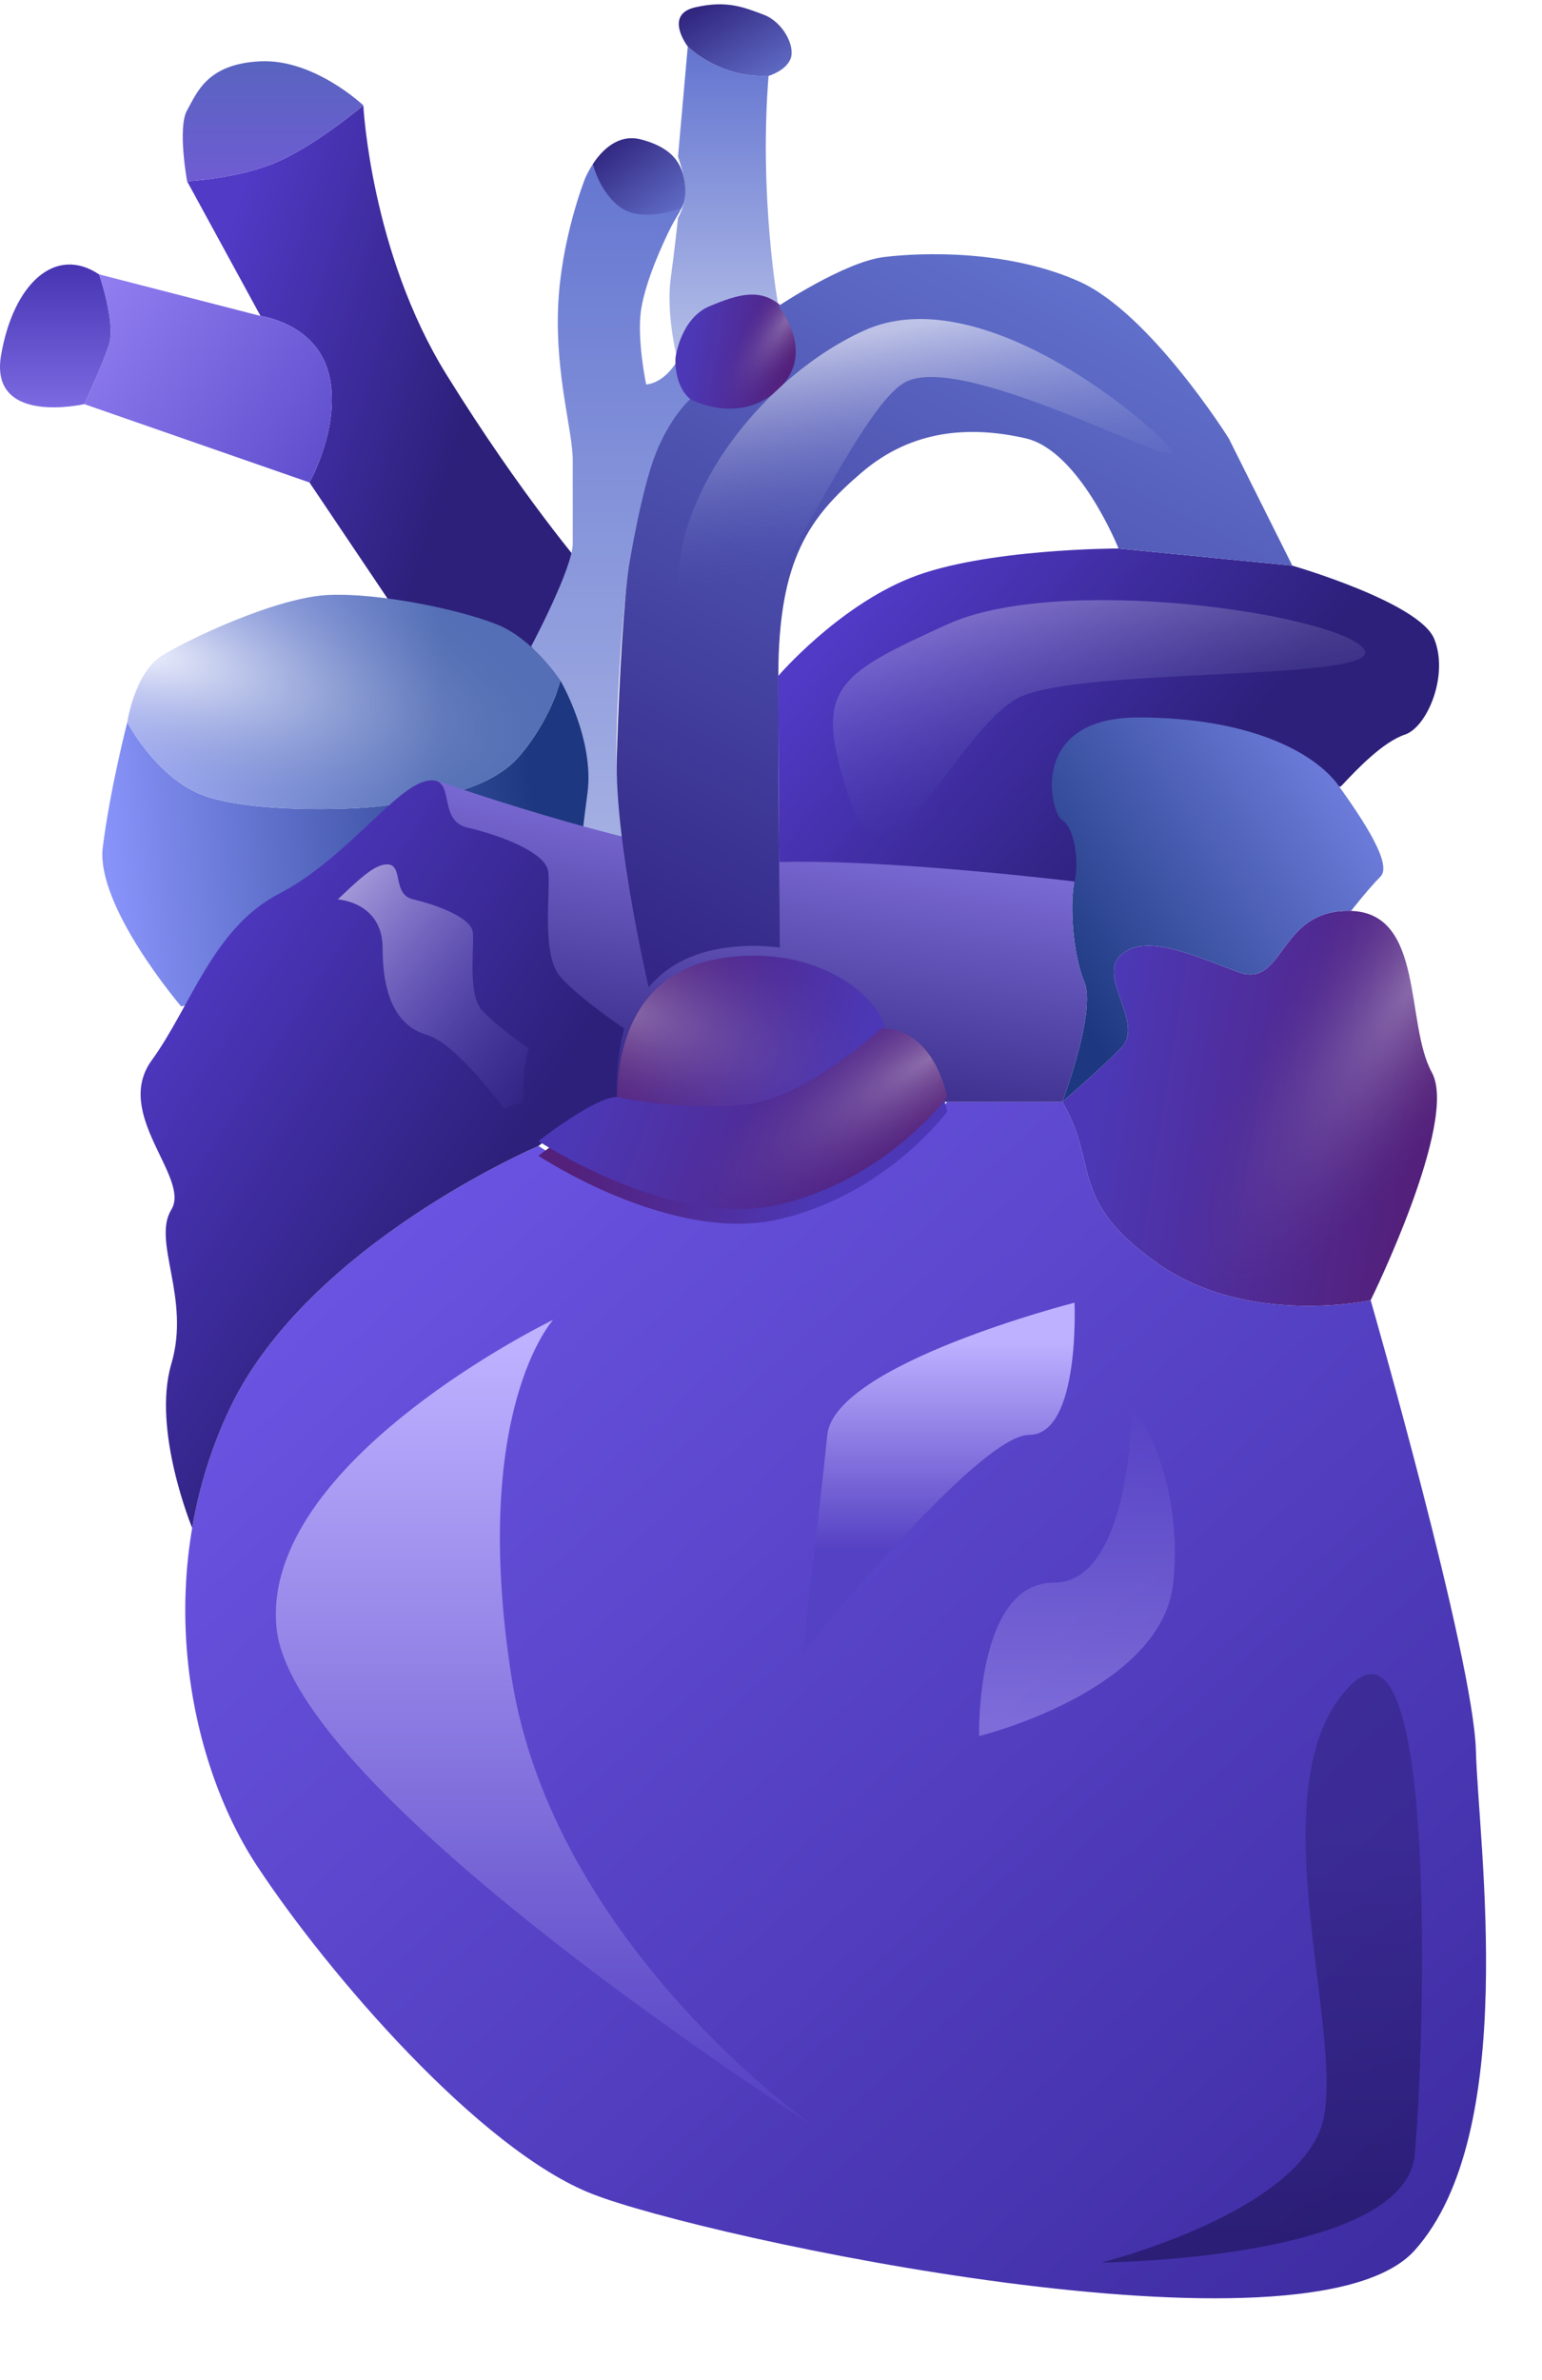 <svg width="315" height="486" viewBox="0 0 315 486" fill="none" xmlns="http://www.w3.org/2000/svg">
<path d="M119.721 116.519L111.221 136.019C111.221 136.019 109.721 133.519 104.721 131.519C99.721 129.519 81.721 126.019 81.721 126.019L63.221 98.519C63.221 98.519 69.721 87.019 67.221 76.519C64.721 66.019 53.221 64.519 53.221 64.519L38.221 37.019C38.221 37.019 48.721 36.519 56.721 33.019C64.721 29.519 74.221 21.519 74.221 21.519C74.221 21.519 75.721 51.519 91.221 76.519C106.721 101.519 119.721 116.519 119.721 116.519Z" fill="url(#paint0_linear_1124_48682)"/>
<path d="M67.221 76.519C64.721 66.019 53.221 64.519 53.221 64.519L20.221 56.019C20.221 56.019 23.721 66.019 22.221 70.519C20.721 75.019 17.221 82.519 17.221 82.519L63.221 98.519C63.221 98.519 69.721 87.019 67.221 76.519Z" fill="url(#paint1_linear_1124_48682)"/>
<path d="M22.221 70.519C23.721 66.019 20.221 56.019 20.221 56.019C11.221 50.019 2.721 58.019 0.221 72.519C-2.279 87.019 17.221 82.519 17.221 82.519C17.221 82.519 20.721 75.019 22.221 70.519Z" fill="url(#paint2_linear_1124_48682)"/>
<path d="M56.721 33.019C64.721 29.519 74.221 21.519 74.221 21.519C74.221 21.519 64.221 12.019 53.221 12.519C42.221 13.019 40.221 19.019 38.221 22.519C36.221 26.019 38.221 37.019 38.221 37.019C38.221 37.019 48.721 36.519 56.721 33.019Z" fill="url(#paint3_linear_1124_48682)"/>
<path d="M108.5 132L114 139L108.5 184.5L107.5 202.5L127.5 211.5L135.5 198.5C135.5 198.5 126.5 168 126 158C125.5 148 127.5 117.5 129 114.5C130.5 111.5 136.5 113.5 142 104.5C147.5 95.5 138.5 89.5 138.5 89.5L142 81.5C142 81.5 137 76.5 139 72.5C136 78.5 132 78.5 132 78.5C132 78.5 130 69 131 63C132 57 135.5 49.5 137 46.5C138.5 43.5 140.5 41.5 140 38C139.5 34.5 138.5 30.5 131 28.5C123.5 26.5 119.5 36.5 119.5 36.5C119.5 36.5 114.5 49 114 63C113.5 77 117 88 117 94V111C117 116 108.5 132 108.5 132Z" fill="url(#paint4_linear_1124_48682)"/>
<path d="M140 38C139.5 34.5 138.5 30.5 131 28.5C126.279 27.241 122.945 30.737 121.122 33.5C121.122 33.5 122.5 39.5 127 42.5C131.5 45.5 139.22 42.5 139.22 42.5C139.863 41.169 140.254 39.778 140 38Z" fill="url(#paint5_linear_1124_48682)"/>
<path d="M40.5 162C49.5 166 71.5 165.5 78.5 164.5C85.5 163.5 99.5 162 106 154.5C112.5 147 114.5 139 114.5 139C114.5 139 121.5 151 120 162C118.5 173 117 189 117 189L37 205.5C37 205.5 19.5 185 21 173C22.5 161 26 147.5 26 147.5C26 147.5 31.5 158 40.5 162Z" fill="url(#paint6_linear_1124_48682)"/>
<path d="M40.5 162C49.5 166 71.5 165.5 78.5 164.5C85.5 163.5 99.5 162 106 154.5C112.5 147 114.5 139 114.5 139C114.5 139 109 130.5 101.5 127.5C94 124.5 77.5 121 67 121.5C56.5 122 38.5 130.5 33 134C27.5 137.5 26 147.5 26 147.5C26 147.5 31.5 158 40.5 162Z" fill="url(#paint7_linear_1124_48682)"/>
<path d="M40.5 162C49.5 166 71.5 165.5 78.5 164.5C85.5 163.5 99.5 162 106 154.5C112.5 147 114.5 139 114.5 139C114.5 139 109 130.5 101.5 127.5C94 124.5 77.5 121 67 121.5C56.5 122 38.5 130.5 33 134C27.5 137.5 26 147.5 26 147.5C26 147.5 31.5 158 40.5 162Z" fill="url(#paint8_radial_1124_48682)"/>
<path d="M301.5 357.5C302 376.5 310.5 435.5 289 459.5C267.5 483.5 144 457 121 448C98 439 67 403 52.5 381C38 359 31 321 47 287.5C63 254 110 234 110 234C110 234 137 252 159 247C181 242 193.5 225 193.5 225H217C224.615 237.887 218 245 236.5 258C255 271 280 265.5 280 265.5C280 265.5 301 338.5 301.5 357.5Z" fill="url(#paint9_linear_1124_48682)"/>
<path d="M157 15.5C155 40.5 159 62.5 159 62.5L138.5 74C138.5 74 136 64.5 137 57C138 49.5 138.5 44.5 138.5 44.5C138.5 44.5 140 42 140 39C140 36 138.5 32 138.5 32L140.5 9.5C140.5 9.5 147 16 157 15.5Z" fill="url(#paint10_linear_1124_48682)"/>
<path d="M140.5 9.5C140.5 9.5 147 16 157 15.5C157 15.5 160.5 14.5 161.5 12C162.5 9.5 160 4.5 156 3C152 1.5 148.5 0 142 1.5C135.5 3 140.5 9.5 140.5 9.5Z" fill="url(#paint11_linear_1124_48682)"/>
<path d="M228.5 112L264 115.5C264 115.5 290 123 293 130.5C296 138 291.5 148.5 287 150C282.5 151.5 277.172 157.093 274 160.5L220.5 180.5C220.5 180.5 175.5 177 170 177.5C164.5 178 159.159 176 159.159 176C159.081 164.953 159 150.465 159 138C159 138 171 124 186 118C201 112 228.5 112 228.5 112Z" fill="url(#paint12_linear_1124_48682)"/>
<path d="M141 81.5C137.5 78.5 138 73 138 73C138 73 139 65 145 62.5C151 60 155 59 159 62C163 65 165 74 159.5 79.5C154 85 144.5 84.5 141 81.5Z" fill="url(#paint13_linear_1124_48682)"/>
<path d="M141 81.5C137.5 78.5 138 73 138 73C138 73 139 65 145 62.5C151 60 155 59 159 62C163 65 165 74 159.5 79.5C154 85 144.5 84.5 141 81.5Z" fill="url(#paint14_radial_1124_48682)"/>
<path d="M236.5 258C255 271 280 265.5 280 265.5C280 265.5 298 229 292.5 219C287 209 291 186.5 276 186C261 185.5 262.5 202 253 198.5C243.5 195 234 190.5 229 195C224 199.5 234 209 229 214C224 219 217 225 217 225C224.615 237.887 218 245 236.5 258Z" fill="url(#paint15_linear_1124_48682)"/>
<path d="M236.5 258C255 271 280 265.5 280 265.5C280 265.5 298 229 292.5 219C287 209 291 186.5 276 186C261 185.5 262.5 202 253 198.5C243.5 195 234 190.5 229 195C224 199.5 234 209 229 214C224 219 217 225 217 225C224.615 237.887 218 245 236.5 258Z" fill="url(#paint16_radial_1124_48682)"/>
<path d="M229 214C224 219 217 225 217 225C217 225 224 206.5 221.5 200.5C219 194.5 218.5 184 219.5 180C220.5 176 219.5 169 217 167.5C214.5 166 210 146.5 232.5 146.5C255 146.5 268.5 153.5 273.5 160.5C278.5 167.5 284.5 176.5 282 179C279.5 181.5 276 186 276 186C261 185.5 262.5 202 253 198.5C243.5 195 234 190.5 229 195C224 199.5 234 209 229 214Z" fill="url(#paint17_linear_1124_48682)"/>
<path d="M221.5 200.5C224 206.5 217 225 217 225H125.5C125.5 225 94.5 174.5 91 167C87.5 159.5 89.5 159.5 89.5 159.5C89.5 159.5 137.5 176.5 160 176C182.5 175.5 219.5 180 219.5 180C218.5 184 219 194.5 221.5 200.5Z" fill="url(#paint18_linear_1124_48682)"/>
<path d="M132.5 201.601C135.834 197.632 140.876 194.495 148.5 193.5C152.4 192.992 156.013 193.044 159.302 193.5C159.302 193.5 159 162 159 138C159 114 165.5 105.5 176 96.5C186.5 87.5 198.5 87 209.5 89.5C220.5 92 228.5 112 228.5 112L264 115.5L251 89.5C251 89.5 235 64 220.5 57.5C206 51 188.5 51.5 180.5 52.5C172.5 53.5 159 62.5 159 62.5C159 62.5 167 72 159 79.5C151 87 141 81.5 141 81.5C141 81.5 137 85 134 92.5C131 100 128.5 115.5 128.5 115.5C127.5 122 126.5 137.5 126 154.5C125.5 171.5 132.5 201.601 132.5 201.601Z" fill="url(#paint19_linear_1124_48682)"/>
<g filter="url(#filter0_f_1124_48682)">
<path d="M56.5 332.5C53 298.5 113 269.5 113 269.5C113 269.5 96 288 104.5 342.5C113 397 166 434 166 434C166 434 60 366.5 56.5 332.5Z" fill="url(#paint20_linear_1124_48682)"/>
</g>
<g opacity="0.5" filter="url(#filter1_f_1124_48682)">
<path d="M289 440C287 461.5 225 462 225 462C225 462 267 451.5 270.5 432C274 412.5 257 364 275.5 344.5C294 325 291 418.5 289 440Z" fill="url(#paint21_linear_1124_48682)"/>
</g>
<g filter="url(#filter2_d_1124_48682)">
<path d="M159 247C181 242 193.5 225 193.5 225C193.5 225 191 211 180 211C184.5 207.001 171.5 190.5 148.5 193.5C125.5 196.5 126 219 126 225C121.5 225 110 234 110 234C110 234 137 252 159 247Z" fill="url(#paint22_linear_1124_48682)"/>
<path d="M159 247C181 242 193.5 225 193.5 225C193.5 225 191 211 180 211C184.5 207.001 171.5 190.5 148.5 193.5C125.5 196.5 126 219 126 225C121.5 225 110 234 110 234C110 234 137 252 159 247Z" fill="url(#paint23_radial_1124_48682)"/>
</g>
<path d="M47 287.5C63 254 110 234 110 234C110 234 121.5 225 126 225C125.5 217 127.5 210 127.5 210C127.5 210 118.5 204 114.5 199.5C110.5 195 112.5 182 112 178C111.5 174 102 170.5 95.5 169C89 167.5 93.5 158 87 159.5C80.5 161 70.5 175.5 57 182.5C43.5 189.5 39 205.5 31 216.5C23 227.5 39 240.5 35 247C31 253.5 39 265 35 278.5C31 292 39.259 312 39.259 312C40.668 303.763 43.178 295.503 47 287.5Z" fill="url(#paint24_linear_1124_48682)"/>
<g filter="url(#filter3_f_1124_48682)">
<path d="M84.427 183.654C79.638 182.543 82.954 175.508 78.165 176.619C75.76 177.176 72.705 180.163 69 183.654C69 183.654 78.165 184.143 78.165 193.652C78.165 203.161 80.911 209.456 87.172 211.307C93.434 213.159 103.01 226.5 103.01 226.5C104.519 225.695 105.927 225.126 106.895 225.126C106.527 219.202 108 214.018 108 214.018C108 214.018 101.37 209.574 98.423 206.242C95.477 202.909 96.95 193.281 96.582 190.319C96.213 187.357 89.215 184.765 84.427 183.654Z" fill="url(#paint25_linear_1124_48682)"/>
</g>
<g filter="url(#filter4_d_1124_48682)">
<path d="M159 247C181 242 193.5 225 193.5 225C193.5 225 191 211 180 211C180 211 165 225 152.5 226.5C140 228 126 225 126 225C121.5 225 110 234 110 234C110 234 137 252 159 247Z" fill="url(#paint26_linear_1124_48682)"/>
<path d="M159 247C181 242 193.5 225 193.5 225C193.5 225 191 211 180 211C180 211 165 225 152.5 226.5C140 228 126 225 126 225C121.5 225 110 234 110 234C110 234 137 252 159 247Z" fill="url(#paint27_radial_1124_48682)"/>
</g>
<g filter="url(#filter5_f_1124_48682)">
<path d="M169 293C170.5 278.5 219.5 266 219.5 266C219.5 266 220.711 293 210.211 293C199.711 293 164 337.5 164 337.5C164 337.5 167.5 307.5 169 293Z" fill="url(#paint28_linear_1124_48682)"/>
</g>
<g opacity="0.4" filter="url(#filter6_f_1124_48682)">
<path d="M239.678 323.174C237.39 345.331 200.006 354.5 200.006 354.5C200.006 354.5 199.243 323.174 215.264 323.174C231.286 323.174 231.286 286.5 231.286 286.5C231.286 286.5 241.967 301.017 239.678 323.174Z" fill="url(#paint29_linear_1124_48682)"/>
</g>
<g opacity="0.6" filter="url(#filter7_f_1124_48682)">
<path d="M176.5 67.499C153.5 77.999 132.5 107 140 129.5C147.5 152 172.5 84.499 185 78C197.5 71.5 245 98.5 239 91.499C233 84.499 199.5 57 176.5 67.499Z" fill="url(#paint30_linear_1124_48682)"/>
</g>
<g opacity="0.3" filter="url(#filter8_f_1124_48682)">
<path d="M193.5 127.5C170.5 138 166 140.5 173.5 163C181 185.5 195.5 149 208 142.5C220.5 136.001 284.5 139.363 278.5 132.362C272.5 125.362 216.5 117 193.5 127.5Z" fill="url(#paint31_linear_1124_48682)"/>
</g>
<defs>
<filter id="filter0_f_1124_48682" x="28.352" y="241.5" width="165.647" height="220.5" filterUnits="userSpaceOnUse" color-interpolation-filters="sRGB">
<feFlood flood-opacity="0" result="BackgroundImageFix"/>
<feBlend mode="normal" in="SourceGraphic" in2="BackgroundImageFix" result="shape"/>
<feGaussianBlur stdDeviation="14" result="effect1_foregroundBlur_1124_48682"/>
</filter>
<filter id="filter1_f_1124_48682" x="201" y="317.843" width="113.503" height="168.157" filterUnits="userSpaceOnUse" color-interpolation-filters="sRGB">
<feFlood flood-opacity="0" result="BackgroundImageFix"/>
<feBlend mode="normal" in="SourceGraphic" in2="BackgroundImageFix" result="shape"/>
<feGaussianBlur stdDeviation="12" result="effect1_foregroundBlur_1124_48682"/>
</filter>
<filter id="filter2_d_1124_48682" x="99" y="184.138" width="105.5" height="76.74" filterUnits="userSpaceOnUse" color-interpolation-filters="sRGB">
<feFlood flood-opacity="0" result="BackgroundImageFix"/>
<feColorMatrix in="SourceAlpha" type="matrix" values="0 0 0 0 0 0 0 0 0 0 0 0 0 0 0 0 0 0 127 0" result="hardAlpha"/>
<feOffset dy="2"/>
<feGaussianBlur stdDeviation="5.5"/>
<feComposite in2="hardAlpha" operator="out"/>
<feColorMatrix type="matrix" values="0 0 0 0 0 0 0 0 0 0 0 0 0 0 0 0 0 0 0.25 0"/>
<feBlend mode="normal" in2="BackgroundImageFix" result="effect1_dropShadow_1124_48682"/>
<feBlend mode="normal" in="SourceGraphic" in2="effect1_dropShadow_1124_48682" result="shape"/>
</filter>
<filter id="filter3_f_1124_48682" x="58" y="165.5" width="61" height="72" filterUnits="userSpaceOnUse" color-interpolation-filters="sRGB">
<feFlood flood-opacity="0" result="BackgroundImageFix"/>
<feBlend mode="normal" in="SourceGraphic" in2="BackgroundImageFix" result="shape"/>
<feGaussianBlur stdDeviation="5.5" result="effect1_foregroundBlur_1124_48682"/>
</filter>
<filter id="filter4_d_1124_48682" x="106" y="206" width="91.5" height="44.877" filterUnits="userSpaceOnUse" color-interpolation-filters="sRGB">
<feFlood flood-opacity="0" result="BackgroundImageFix"/>
<feColorMatrix in="SourceAlpha" type="matrix" values="0 0 0 0 0 0 0 0 0 0 0 0 0 0 0 0 0 0 127 0" result="hardAlpha"/>
<feOffset dy="-1"/>
<feGaussianBlur stdDeviation="2"/>
<feComposite in2="hardAlpha" operator="out"/>
<feColorMatrix type="matrix" values="0 0 0 0 0 0 0 0 0 0 0 0 0 0 0 0 0 0 0.25 0"/>
<feBlend mode="normal" in2="BackgroundImageFix" result="effect1_dropShadow_1124_48682"/>
<feBlend mode="normal" in="SourceGraphic" in2="effect1_dropShadow_1124_48682" result="shape"/>
</filter>
<filter id="filter5_f_1124_48682" x="136" y="238" width="111.542" height="127.5" filterUnits="userSpaceOnUse" color-interpolation-filters="sRGB">
<feFlood flood-opacity="0" result="BackgroundImageFix"/>
<feBlend mode="normal" in="SourceGraphic" in2="BackgroundImageFix" result="shape"/>
<feGaussianBlur stdDeviation="14" result="effect1_foregroundBlur_1124_48682"/>
</filter>
<filter id="filter6_f_1124_48682" x="172" y="258.5" width="96" height="124" filterUnits="userSpaceOnUse" color-interpolation-filters="sRGB">
<feFlood flood-opacity="0" result="BackgroundImageFix"/>
<feBlend mode="normal" in="SourceGraphic" in2="BackgroundImageFix" result="shape"/>
<feGaussianBlur stdDeviation="14" result="effect1_foregroundBlur_1124_48682"/>
</filter>
<filter id="filter7_f_1124_48682" x="124.453" y="51.138" width="129.068" height="96.935" filterUnits="userSpaceOnUse" color-interpolation-filters="sRGB">
<feFlood flood-opacity="0" result="BackgroundImageFix"/>
<feBlend mode="normal" in="SourceGraphic" in2="BackgroundImageFix" result="shape"/>
<feGaussianBlur stdDeviation="7" result="effect1_foregroundBlur_1124_48682"/>
</filter>
<filter id="filter8_f_1124_48682" x="156.161" y="108.537" width="136.734" height="75.708" filterUnits="userSpaceOnUse" color-interpolation-filters="sRGB">
<feFlood flood-opacity="0" result="BackgroundImageFix"/>
<feBlend mode="normal" in="SourceGraphic" in2="BackgroundImageFix" result="shape"/>
<feGaussianBlur stdDeviation="7" result="effect1_foregroundBlur_1124_48682"/>
</filter>
<linearGradient id="paint0_linear_1124_48682" x1="82.301" y1="126.826" x2="27.153" y2="109.955" gradientUnits="userSpaceOnUse">
<stop stop-color="#2D207B"/>
<stop offset="1" stop-color="#513AC6"/>
</linearGradient>
<linearGradient id="paint1_linear_1124_48682" x1="17.721" y1="63.019" x2="67.721" y2="98.519" gradientUnits="userSpaceOnUse">
<stop stop-color="#907DF0"/>
<stop offset="1" stop-color="#5D4CCB"/>
</linearGradient>
<linearGradient id="paint2_linear_1124_48682" x1="11.297" y1="54.01" x2="11.297" y2="83.179" gradientUnits="userSpaceOnUse">
<stop stop-color="#4734B2"/>
<stop offset="1" stop-color="#7C6AE2"/>
</linearGradient>
<linearGradient id="paint3_linear_1124_48682" x1="55.777" y1="12.5" x2="55.777" y2="37.019" gradientUnits="userSpaceOnUse">
<stop stop-color="#5964C0"/>
<stop offset="1" stop-color="#6F5CD3"/>
</linearGradient>
<linearGradient id="paint4_linear_1124_48682" x1="125.64" y1="28.236" x2="125.64" y2="211.5" gradientUnits="userSpaceOnUse">
<stop stop-color="#6374D0"/>
<stop offset="1" stop-color="#B6C0E8"/>
</linearGradient>
<linearGradient id="paint5_linear_1124_48682" x1="125" y1="27.5" x2="138.5" y2="45" gradientUnits="userSpaceOnUse">
<stop stop-color="#2F237D"/>
<stop offset="1" stop-color="#6371CA"/>
</linearGradient>
<linearGradient id="paint6_linear_1124_48682" x1="112" y1="201" x2="24.843" y2="208.176" gradientUnits="userSpaceOnUse">
<stop stop-color="#1D3880"/>
<stop offset="1" stop-color="#8893F9"/>
</linearGradient>
<linearGradient id="paint7_linear_1124_48682" x1="90" y1="165.5" x2="25.854" y2="164.992" gradientUnits="userSpaceOnUse">
<stop stop-color="#546FB5"/>
<stop offset="1" stop-color="#ABB3FF"/>
</linearGradient>
<radialGradient id="paint8_radial_1124_48682" cx="0" cy="0" r="1" gradientUnits="userSpaceOnUse" gradientTransform="translate(26 132) rotate(14.791) scale(92.05 30.807)">
<stop stop-color="white" stop-opacity="0.88"/>
<stop offset="1" stop-color="#5E76B9" stop-opacity="0"/>
</radialGradient>
<linearGradient id="paint9_linear_1124_48682" x1="62.5" y1="225.5" x2="284.5" y2="469.5" gradientUnits="userSpaceOnUse">
<stop stop-color="#6E57E7"/>
<stop offset="1" stop-color="#3E2CA2"/>
</linearGradient>
<linearGradient id="paint10_linear_1124_48682" x1="147.882" y1="9.5" x2="147.882" y2="74" gradientUnits="userSpaceOnUse">
<stop stop-color="#6374D0"/>
<stop offset="1" stop-color="#B6C0E8"/>
</linearGradient>
<linearGradient id="paint11_linear_1124_48682" x1="143.38" y1="0.188" x2="154.906" y2="19.539" gradientUnits="userSpaceOnUse">
<stop stop-color="#2F237D"/>
<stop offset="1" stop-color="#6371CA"/>
</linearGradient>
<linearGradient id="paint12_linear_1124_48682" x1="232" y1="175" x2="173.836" y2="125.744" gradientUnits="userSpaceOnUse">
<stop stop-color="#2D207B"/>
<stop offset="1" stop-color="#513AC6"/>
</linearGradient>
<linearGradient id="paint13_linear_1124_48682" x1="160.683" y1="78.525" x2="140.252" y2="74.978" gradientUnits="userSpaceOnUse">
<stop stop-color="#53207B"/>
<stop offset="1" stop-color="#4C38B6"/>
</linearGradient>
<radialGradient id="paint14_radial_1124_48682" cx="0" cy="0" r="1" gradientUnits="userSpaceOnUse" gradientTransform="translate(161.681 64.176) rotate(126.011) scale(23.523 6.821)">
<stop stop-color="white" stop-opacity="0.34"/>
<stop offset="1" stop-color="#654086" stop-opacity="0"/>
</radialGradient>
<linearGradient id="paint15_linear_1124_48682" x1="287.128" y1="249.423" x2="221.142" y2="238.919" gradientUnits="userSpaceOnUse">
<stop stop-color="#53207B"/>
<stop offset="1" stop-color="#4C38B6"/>
</linearGradient>
<radialGradient id="paint16_radial_1124_48682" cx="0" cy="0" r="1" gradientUnits="userSpaceOnUse" gradientTransform="translate(290.337 199.113) rotate(123.68) scale(80.174 22.557)">
<stop stop-color="white" stop-opacity="0.34"/>
<stop offset="1" stop-color="#654086" stop-opacity="0"/>
</radialGradient>
<linearGradient id="paint17_linear_1124_48682" x1="294" y1="146.5" x2="215" y2="200" gradientUnits="userSpaceOnUse">
<stop stop-color="#8893F9"/>
<stop offset="1" stop-color="#1D3880"/>
</linearGradient>
<linearGradient id="paint18_linear_1124_48682" x1="155.77" y1="159.5" x2="144" y2="230.5" gradientUnits="userSpaceOnUse">
<stop stop-color="#8675E1"/>
<stop offset="1" stop-color="#2D217C"/>
</linearGradient>
<linearGradient id="paint19_linear_1124_48682" x1="205.5" y1="43.5" x2="126" y2="201.5" gradientUnits="userSpaceOnUse">
<stop stop-color="#6273CE"/>
<stop offset="1" stop-color="#312383"/>
</linearGradient>
<linearGradient id="paint20_linear_1124_48682" x1="94.338" y1="274.5" x2="94.338" y2="432" gradientUnits="userSpaceOnUse">
<stop stop-color="#BEB1FF"/>
<stop offset="1" stop-color="#5541C3"/>
</linearGradient>
<linearGradient id="paint21_linear_1124_48682" x1="277.558" y1="372" x2="277.558" y2="467" gradientUnits="userSpaceOnUse">
<stop stop-color="#2E2079"/>
<stop offset="0.938" stop-color="#130B42"/>
</linearGradient>
<linearGradient id="paint22_linear_1124_48682" x1="122.5" y1="215.5" x2="171.495" y2="230.389" gradientUnits="userSpaceOnUse">
<stop stop-color="#53207B"/>
<stop offset="1" stop-color="#4C38B6"/>
</linearGradient>
<radialGradient id="paint23_radial_1124_48682" cx="0" cy="0" r="1" gradientUnits="userSpaceOnUse" gradientTransform="translate(125.5 203.5) rotate(17.784) scale(55.66 23.708)">
<stop stop-color="white" stop-opacity="0.34"/>
<stop offset="1" stop-color="#654086" stop-opacity="0"/>
</radialGradient>
<linearGradient id="paint24_linear_1124_48682" x1="45" y1="327" x2="-24.116" y2="282.805" gradientUnits="userSpaceOnUse">
<stop stop-color="#2D207B"/>
<stop offset="1" stop-color="#513AC6"/>
</linearGradient>
<linearGradient id="paint25_linear_1124_48682" x1="28" y1="331.5" x2="-31.43" y2="280.929" gradientUnits="userSpaceOnUse">
<stop stop-color="#513AC6" stop-opacity="0"/>
<stop offset="1" stop-color="white" stop-opacity="0.72"/>
</linearGradient>
<linearGradient id="paint26_linear_1124_48682" x1="186.5" y1="240" x2="122" y2="215.5" gradientUnits="userSpaceOnUse">
<stop stop-color="#53207B"/>
<stop offset="1" stop-color="#4C38B6"/>
</linearGradient>
<radialGradient id="paint27_radial_1124_48682" cx="0" cy="0" r="1" gradientUnits="userSpaceOnUse" gradientTransform="translate(190 217) rotate(147.836) scale(57.293 15.742)">
<stop stop-color="white" stop-opacity="0.34"/>
<stop offset="1" stop-color="#654086" stop-opacity="0"/>
</radialGradient>
<linearGradient id="paint28_linear_1124_48682" x1="203.082" y1="273.853" x2="203.082" y2="316.459" gradientUnits="userSpaceOnUse">
<stop stop-color="#BEB1FF"/>
<stop offset="1" stop-color="#5541C3"/>
</linearGradient>
<linearGradient id="paint29_linear_1124_48682" x1="226.143" y1="352.433" x2="226.143" y2="287.327" gradientUnits="userSpaceOnUse">
<stop stop-color="#BEB1FF"/>
<stop offset="1" stop-color="#5541C3"/>
</linearGradient>
<linearGradient id="paint30_linear_1124_48682" x1="190.75" y1="65.659" x2="199" y2="110" gradientUnits="userSpaceOnUse">
<stop stop-color="white"/>
<stop offset="1" stop-color="#5862BE" stop-opacity="0"/>
</linearGradient>
<linearGradient id="paint31_linear_1124_48682" x1="218.297" y1="120.021" x2="226.547" y2="164.362" gradientUnits="userSpaceOnUse">
<stop stop-color="white"/>
<stop offset="1" stop-color="#5862BE" stop-opacity="0"/>
</linearGradient>
</defs>
</svg>
